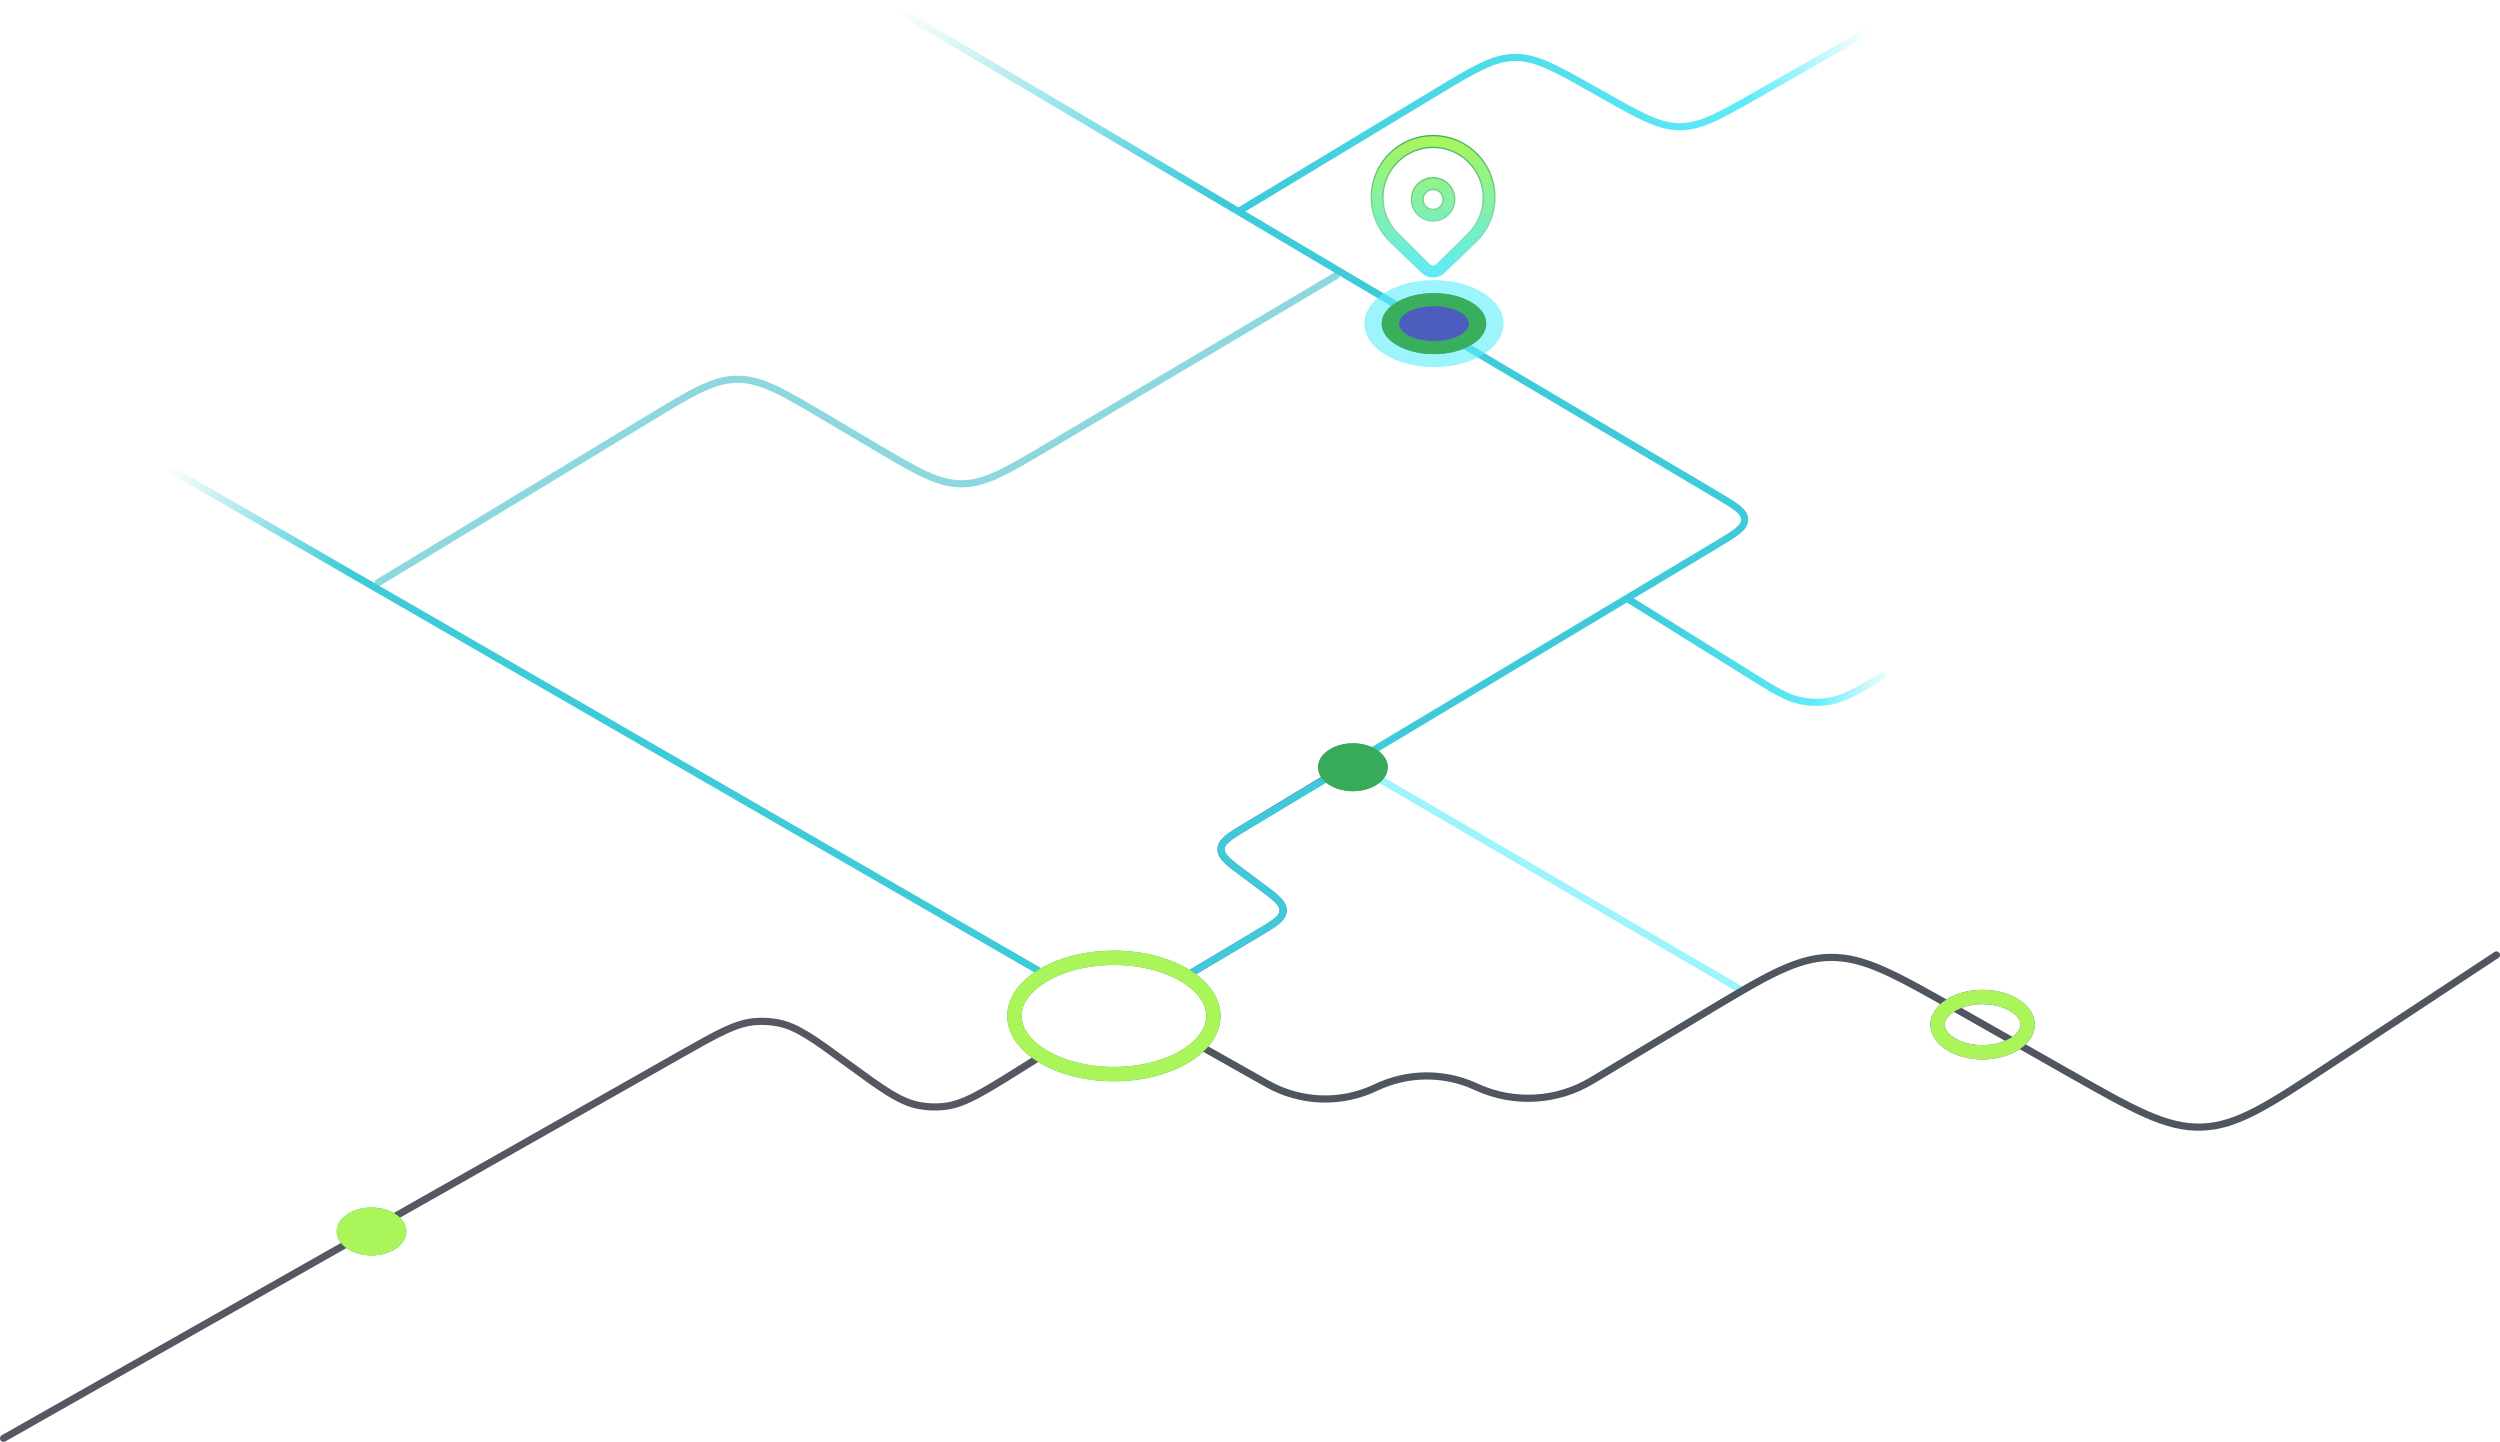 <?xml version="1.0" encoding="UTF-8"?> <svg xmlns="http://www.w3.org/2000/svg" width="697" height="402" viewBox="0 0 697 402" fill="none"> <g opacity="0.78"> <path d="M454.414 167.313L487.545 187.971C494.553 192.341 498.058 194.526 501.846 195.33C504.628 195.92 507.499 195.965 510.298 195.463C514.11 194.778 517.681 192.705 524.824 188.557V188.557" stroke="url(#paint0_linear_102_122)" stroke-width="2" stroke-linecap="round"></path> <path opacity="0.6" d="M376.114 212.229L485.371 275.962" stroke="url(#paint1_linear_102_122)" stroke-width="2" stroke-linecap="round"></path> <path d="M345.765 58.663L400.229 25.812C410.968 19.334 416.337 16.096 422.293 16.013C428.249 15.93 433.707 19.017 444.622 25.193L446.632 26.331C457.251 32.339 462.56 35.343 468.37 35.334C474.18 35.325 479.481 32.305 490.081 26.265L520.576 8.891" stroke="url(#paint2_linear_102_122)" stroke-width="2" stroke-linecap="round"></path> <path d="M334.839 291.744L353.356 302.181C362.674 307.432 373.968 307.808 383.614 303.186V303.186C392.329 299.01 402.442 298.892 411.252 302.865L411.925 303.169C422.191 307.799 434.074 307.104 443.732 301.31L475.232 282.41C492.317 272.158 500.86 267.033 510.324 266.917C519.788 266.801 528.454 271.717 545.784 281.548L576.769 299.124C594.916 309.418 603.99 314.565 613.848 314.235C623.707 313.905 632.417 308.164 649.836 296.68L695.993 266.251" stroke="url(#paint3_linear_102_122)" stroke-width="2" stroke-linecap="round"></path> <path d="M288.709 295.385L284.066 298.287C273.743 304.739 268.582 307.965 262.964 308.509C260.832 308.716 258.681 308.636 256.569 308.272C251.007 307.313 246.099 303.713 236.282 296.515V296.515C226.887 289.625 222.19 286.18 216.851 285.167C214.821 284.783 212.751 284.661 210.69 284.807C205.27 285.189 200.202 288.062 190.067 293.808L1 401" stroke="url(#paint4_linear_102_122)" stroke-width="2" stroke-linecap="round"></path> <path opacity="0.6" d="M105.401 162.457L180.959 116.664C192.942 109.402 198.933 105.771 205.573 105.737C212.212 105.703 218.24 109.273 230.297 116.413L243.596 124.289C255.527 131.356 261.493 134.889 268.07 134.887C274.648 134.885 280.611 131.348 292.539 124.275L372.472 76.873" stroke="#0CABBB" stroke-width="2" stroke-linecap="round"></path> <path d="M289.316 270.5L46.524 130.287" stroke="url(#paint5_linear_102_122)" stroke-width="2" stroke-linecap="round"></path> <path d="M332.411 271.106L350.638 260.248C355.297 257.472 357.627 256.084 357.736 253.947C357.845 251.81 355.669 250.192 351.317 246.955L346.831 243.62C342.502 240.401 340.338 238.792 340.441 236.661C340.543 234.531 342.853 233.138 347.471 230.351L372.472 215.264" stroke="#3F13B9" stroke-width="2" stroke-linecap="round"></path> <path d="M332.411 271.106L350.638 260.248C355.297 257.472 357.627 256.084 357.736 253.947C357.845 251.81 355.669 250.192 351.317 246.956L346.863 243.644C342.522 240.416 340.351 238.801 340.457 236.667C340.563 234.533 342.884 233.143 347.525 230.362L478.709 151.755C483.848 148.676 486.417 147.137 486.412 144.864C486.406 142.591 483.829 141.064 478.675 138.01L247.434 1" stroke="url(#paint6_linear_102_122)" stroke-width="2" stroke-linecap="round"></path> <path d="M338.302 283.246C338.302 287.316 335.6 291.322 330.546 294.416C325.527 297.489 318.466 299.455 310.56 299.455C302.654 299.455 295.593 297.489 290.573 294.416C285.52 291.322 282.818 287.316 282.818 283.246C282.818 279.176 285.52 275.169 290.573 272.076C295.593 269.002 302.654 267.036 310.56 267.036C318.466 267.036 325.527 269.002 330.546 272.076C335.6 275.169 338.302 279.176 338.302 283.246Z" stroke="#00942D" stroke-width="4"></path> <g filter="url(#filter0_f_102_122)"> <path d="M338.302 283.246C338.302 287.316 335.6 291.322 330.546 294.416C325.527 297.489 318.466 299.455 310.56 299.455C302.654 299.455 295.593 297.489 290.573 294.416C285.52 291.322 282.818 287.316 282.818 283.246C282.818 279.176 285.52 275.169 290.573 272.076C295.593 269.002 302.654 267.036 310.56 267.036C318.466 267.036 325.527 269.002 330.546 272.076C335.6 275.169 338.302 279.176 338.302 283.246Z" stroke="#92F22A" stroke-width="4"></path> </g> <ellipse cx="377.189" cy="213.911" rx="9.712" ry="6.677" fill="#00942D"></ellipse> <g filter="url(#filter1_f_102_122)"> <ellipse cx="377.189" cy="213.911" rx="9.712" ry="6.677" fill="#00942D"></ellipse> </g> <ellipse cx="103.58" cy="343.337" rx="9.712" ry="6.677" fill="#00942D"></ellipse> <g filter="url(#filter2_f_102_122)"> <ellipse cx="103.58" cy="343.337" rx="9.712" ry="6.677" fill="#92F22A"></ellipse> </g> <path d="M565.313 285.674C565.313 287.479 564.215 289.358 561.937 290.877C559.672 292.387 556.428 293.385 552.745 293.385C549.062 293.385 545.819 292.387 543.554 290.877C541.275 289.358 540.178 287.479 540.178 285.674C540.178 283.869 541.275 281.99 543.554 280.471C545.819 278.961 549.062 277.962 552.745 277.962C556.428 277.962 559.672 278.961 561.937 280.471C564.215 281.99 565.313 283.869 565.313 285.674Z" stroke="#3F13B9" stroke-width="4"></path> <g filter="url(#filter3_f_102_122)"> <path d="M565.313 285.674C565.313 287.479 564.215 289.358 561.937 290.877C559.672 292.387 556.428 293.385 552.745 293.385C549.062 293.385 545.819 292.387 543.554 290.877C541.275 289.358 540.178 287.479 540.178 285.674C540.178 283.869 541.275 281.99 543.554 280.471C545.819 278.961 549.062 277.962 552.745 277.962C556.428 277.962 559.672 278.961 561.937 280.471C564.215 281.99 565.313 283.869 565.313 285.674Z" stroke="#92F22A" stroke-width="4"></path> </g> <ellipse cx="399.786" cy="90.226" rx="19.423" ry="12.14" fill="#30E6F8" fill-opacity="0.6"></ellipse> <ellipse cx="399.786" cy="90.226" rx="14.568" ry="8.498" fill="#019830"></ellipse> <g filter="url(#filter4_f_102_122)"> <ellipse cx="399.786" cy="90.226" rx="14.568" ry="8.498" fill="#019830"></ellipse> </g> <ellipse cx="399.786" cy="90.226" rx="9.712" ry="4.856" fill="#1B2FAC"></ellipse> <path d="M411.754 67.269L411.755 67.269C418.497 60.526 418.497 49.594 411.755 42.852C405.013 36.11 394.081 36.11 387.339 42.852C380.596 49.594 380.596 60.526 387.339 67.269L387.466 67.141L387.339 67.269C387.92 67.849 388.641 68.563 389.502 69.408L389.503 69.409L396.353 76.072L396.353 76.072C398.134 77.795 400.96 77.795 402.741 76.073C405.48 73.425 407.708 71.258 409.425 69.573L409.425 69.573L411.754 67.269ZM389.674 45.188C395.127 39.735 403.967 39.735 409.419 45.188L409.547 45.06L409.419 45.188C414.872 50.64 414.872 59.48 409.419 64.933C408.797 65.555 408.025 66.318 407.105 67.221C407.105 67.221 407.105 67.221 407.105 67.221L400.445 73.698C400.445 73.698 400.445 73.698 400.445 73.698C399.944 74.182 399.15 74.182 398.649 73.698C396.217 71.346 394.198 69.383 392.591 67.811C392.591 67.811 392.591 67.811 392.591 67.811L389.674 64.933C389.674 64.933 389.674 64.932 389.674 64.932C384.222 59.48 384.222 50.64 389.674 45.188ZM405.616 55.6C405.616 52.248 402.899 49.531 399.547 49.531C396.195 49.531 393.477 52.248 393.477 55.6C393.477 58.952 396.195 61.67 399.547 61.67C402.899 61.67 405.616 58.952 405.616 55.6ZM396.781 55.6C396.781 54.072 398.019 52.834 399.547 52.834C401.075 52.834 402.313 54.072 402.313 55.6C402.313 57.128 401.075 58.366 399.547 58.366C398.019 58.366 396.781 57.128 396.781 55.6Z" fill="url(#paint7_linear_102_122)" stroke="url(#paint8_linear_102_122)" stroke-width="0.36"></path> </g> <defs> <filter id="filter0_f_102_122" x="276.818" y="261.036" width="67.484" height="44.419" filterUnits="userSpaceOnUse" color-interpolation-filters="sRGB"> <feFlood flood-opacity="0" result="BackgroundImageFix"></feFlood> <feBlend mode="normal" in="SourceGraphic" in2="BackgroundImageFix" result="shape"></feBlend> <feGaussianBlur stdDeviation="2" result="effect1_foregroundBlur_102_122"></feGaussianBlur> </filter> <filter id="filter1_f_102_122" x="363.477" y="203.234" width="27.423" height="21.354" filterUnits="userSpaceOnUse" color-interpolation-filters="sRGB"> <feFlood flood-opacity="0" result="BackgroundImageFix"></feFlood> <feBlend mode="normal" in="SourceGraphic" in2="BackgroundImageFix" result="shape"></feBlend> <feGaussianBlur stdDeviation="2" result="effect1_foregroundBlur_102_122"></feGaussianBlur> </filter> <filter id="filter2_f_102_122" x="89.868" y="332.66" width="27.423" height="21.354" filterUnits="userSpaceOnUse" color-interpolation-filters="sRGB"> <feFlood flood-opacity="0" result="BackgroundImageFix"></feFlood> <feBlend mode="normal" in="SourceGraphic" in2="BackgroundImageFix" result="shape"></feBlend> <feGaussianBlur stdDeviation="2" result="effect1_foregroundBlur_102_122"></feGaussianBlur> </filter> <filter id="filter3_f_102_122" x="530.178" y="267.962" width="45.135" height="35.423" filterUnits="userSpaceOnUse" color-interpolation-filters="sRGB"> <feFlood flood-opacity="0" result="BackgroundImageFix"></feFlood> <feBlend mode="normal" in="SourceGraphic" in2="BackgroundImageFix" result="shape"></feBlend> <feGaussianBlur stdDeviation="4" result="effect1_foregroundBlur_102_122"></feGaussianBlur> </filter> <filter id="filter4_f_102_122" x="377.219" y="73.728" width="45.135" height="32.995" filterUnits="userSpaceOnUse" color-interpolation-filters="sRGB"> <feFlood flood-opacity="0" result="BackgroundImageFix"></feFlood> <feBlend mode="normal" in="SourceGraphic" in2="BackgroundImageFix" result="shape"></feBlend> <feGaussianBlur stdDeviation="4" result="effect1_foregroundBlur_102_122"></feGaussianBlur> </filter> <linearGradient id="paint0_linear_102_122" x1="455.628" y1="166.706" x2="528.466" y2="187.95" gradientUnits="userSpaceOnUse"> <stop stop-color="#07BCCE"></stop> <stop offset="0.74" stop-color="#30E6F8"></stop> <stop offset="1" stop-color="#30E6F8" stop-opacity="0"></stop> </linearGradient> <linearGradient id="paint1_linear_102_122" x1="377.998" y1="211.027" x2="494.554" y2="237.654" gradientUnits="userSpaceOnUse"> <stop stop-color="#30E6F8"></stop> <stop offset="1" stop-color="#30E6F8"></stop> </linearGradient> <linearGradient id="paint2_linear_102_122" x1="521.183" y1="8.891" x2="349.407" y2="58.056" gradientUnits="userSpaceOnUse"> <stop stop-color="#30E6F8" stop-opacity="0"></stop> <stop offset="0.214" stop-color="#30E6F8"></stop> <stop offset="1" stop-color="#07BCCE"></stop> </linearGradient> <linearGradient id="paint3_linear_102_122" x1="335.446" y1="290.53" x2="695.993" y2="261.395" gradientUnits="userSpaceOnUse"> <stop stop-color="#1E2633"></stop> <stop offset="1" stop-color="#1E2633"></stop> </linearGradient> <linearGradient id="paint4_linear_102_122" x1="289.316" y1="295.385" x2="1.607" y2="401" gradientUnits="userSpaceOnUse"> <stop stop-color="#252836"></stop> <stop offset="1" stop-color="#252836"></stop> </linearGradient> <linearGradient id="paint5_linear_102_122" x1="46.524" y1="130.287" x2="289.316" y2="271.107" gradientUnits="userSpaceOnUse"> <stop stop-color="#07BCCE" stop-opacity="0"></stop> <stop offset="0.208" stop-color="#07BCCE"></stop> <stop offset="1" stop-color="#07BCCE"></stop> </linearGradient> <linearGradient id="paint6_linear_102_122" x1="252.29" y1="1.607" x2="368.83" y2="271.106" gradientUnits="userSpaceOnUse"> <stop stop-color="#07BDCF" stop-opacity="0"></stop> <stop offset="0.28" stop-color="#07BDCF"></stop> <stop offset="1" stop-color="#07BDCF"></stop> </linearGradient> <linearGradient id="paint7_linear_102_122" x1="399.547" y1="37.975" x2="399.547" y2="77.184" gradientUnits="userSpaceOnUse"> <stop stop-color="#92F22A"></stop> <stop offset="1" stop-color="#30E6F8"></stop> </linearGradient> <linearGradient id="paint8_linear_102_122" x1="399.547" y1="37.975" x2="399.547" y2="77.184" gradientUnits="userSpaceOnUse"> <stop stop-color="#019830"></stop> <stop offset="1" stop-color="#019830" stop-opacity="0"></stop> </linearGradient> </defs> </svg> 
